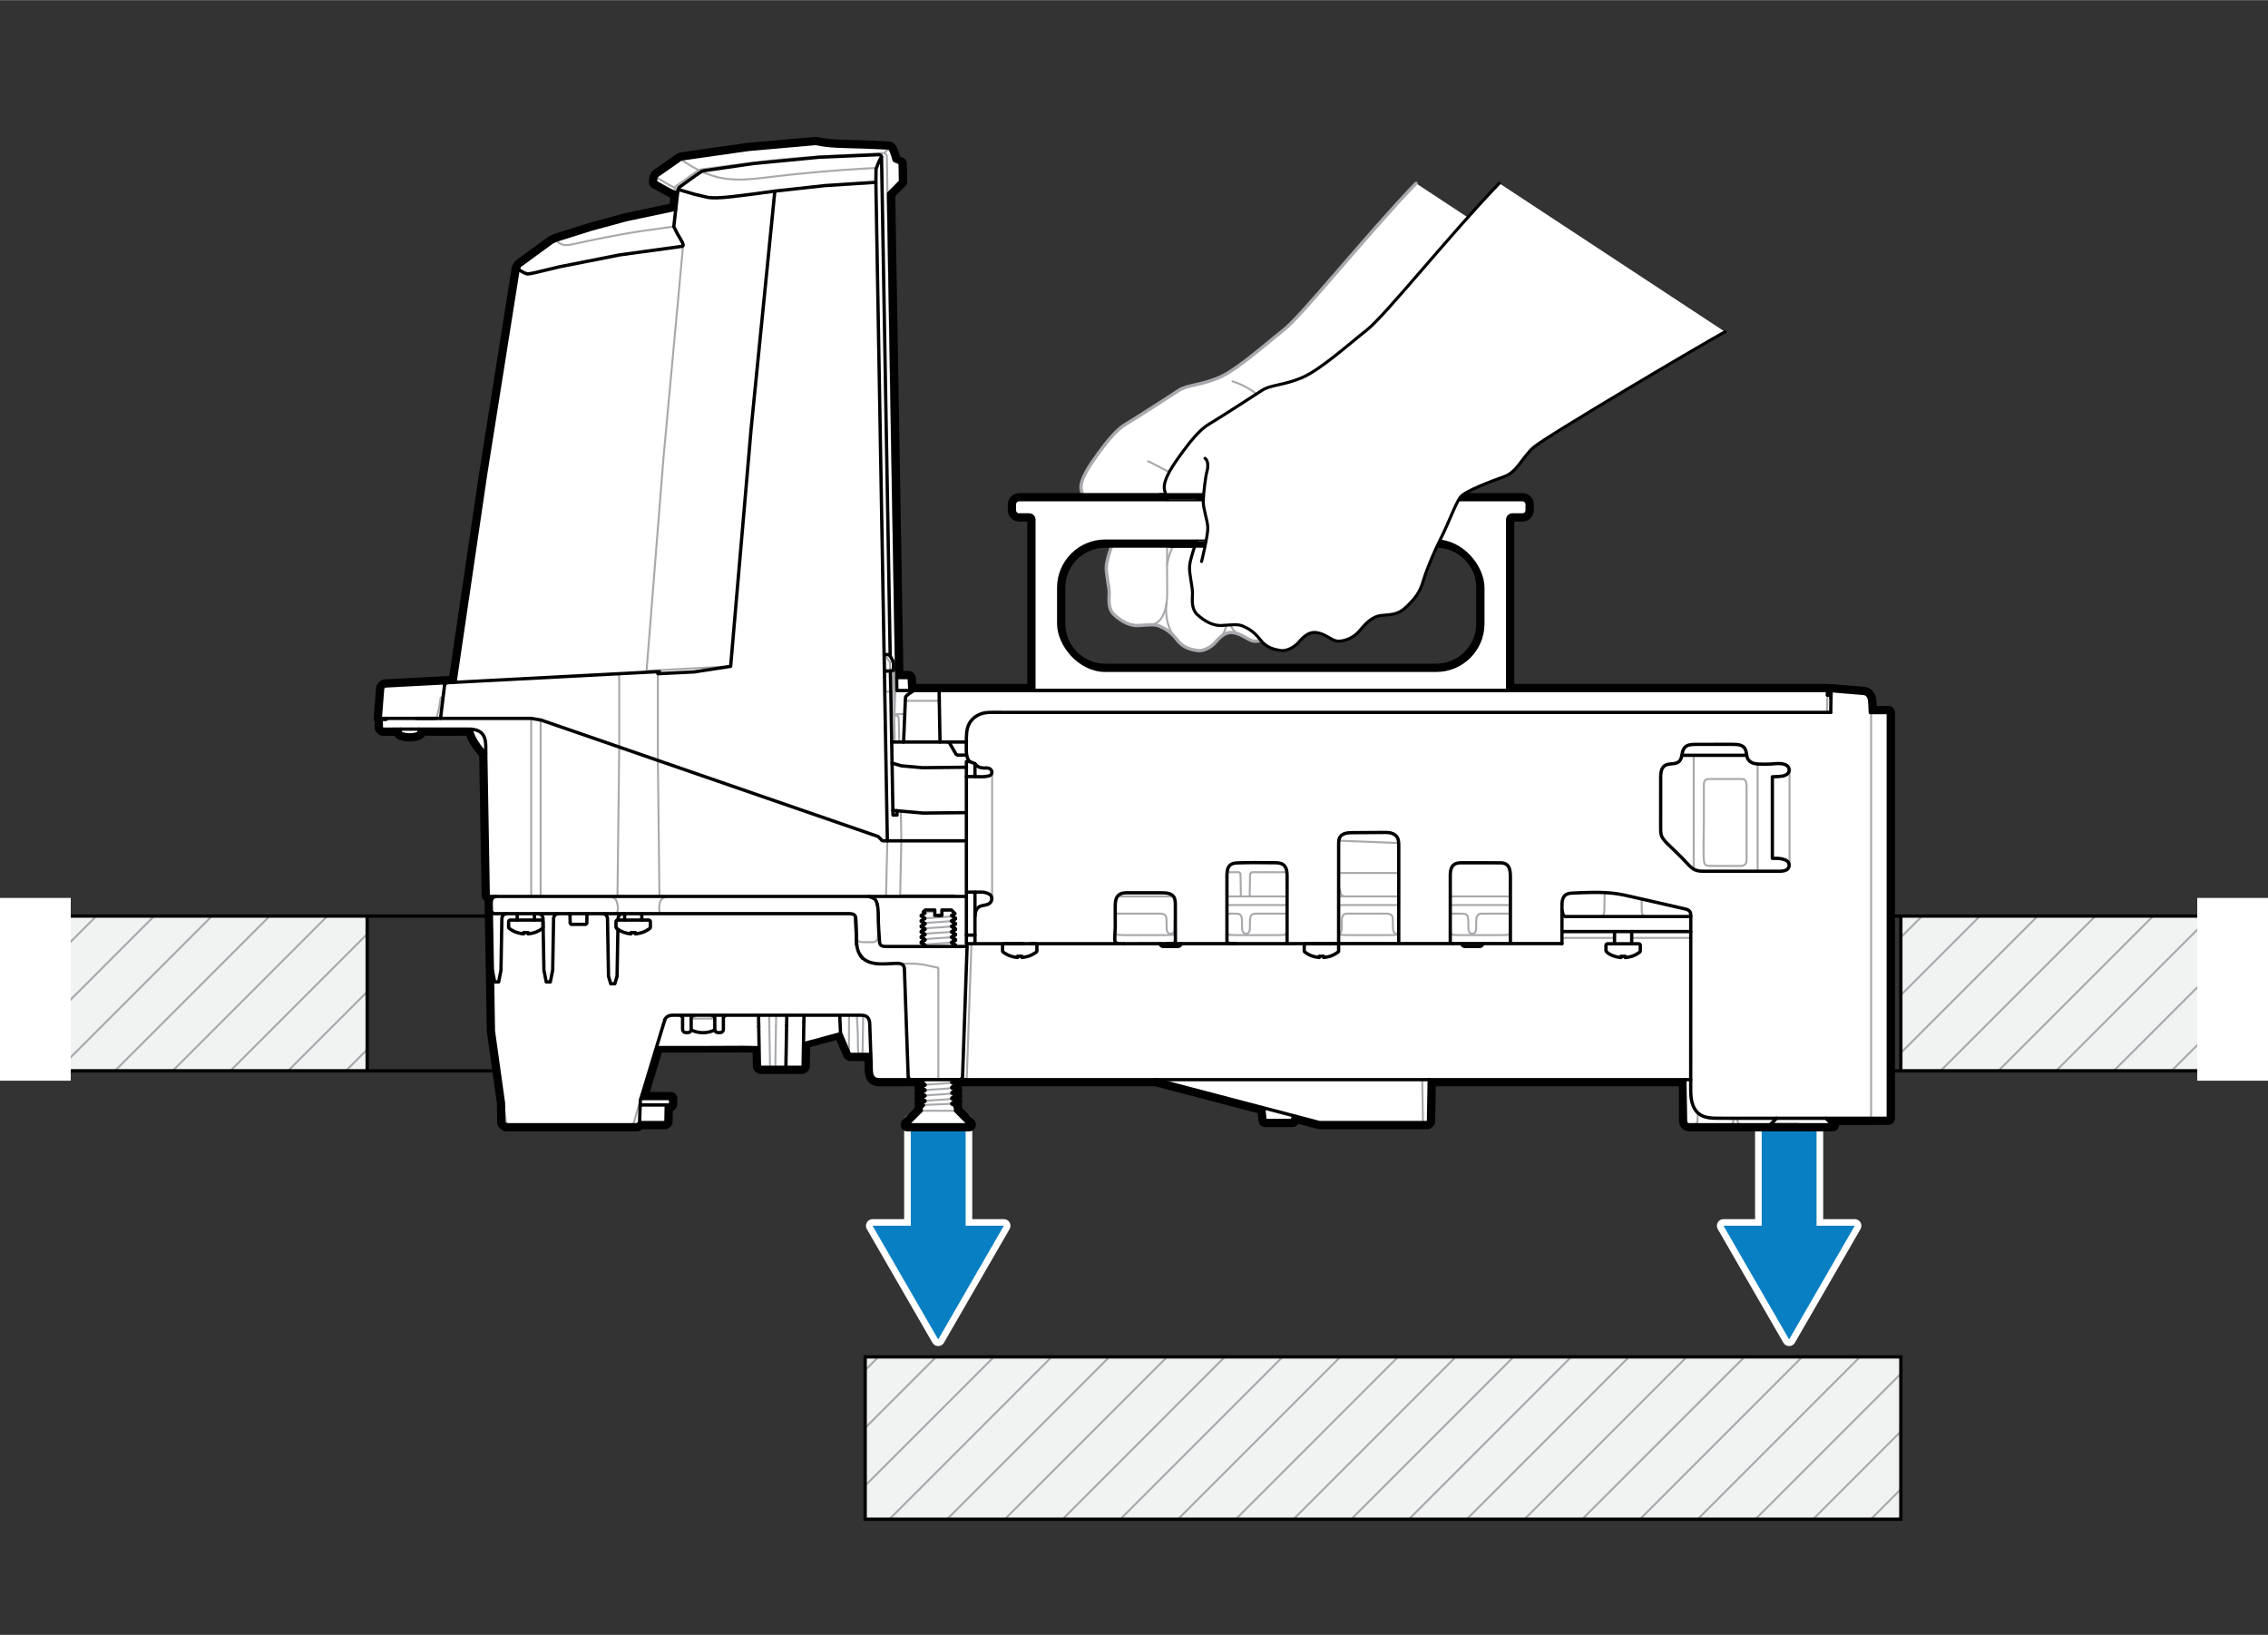 <?xml version="1.0" encoding="UTF-8"?><svg id="Layer_1" xmlns="http://www.w3.org/2000/svg" width="4.753in" height="3.426in" viewBox="0 0 342.235 246.638"><rect x="0" y="0" width="342.235" height="246.638" fill="#333333" stroke="none"/><defs><style>.cls-1{stroke-width:.455px;}.cls-1,.cls-2,.cls-3,.cls-4,.cls-5{fill:none;}.cls-1,.cls-2,.cls-4{stroke:#000;}.cls-1,.cls-3,.cls-4,.cls-5{stroke-linecap:round;stroke-linejoin:round;}.cls-6{fill:#000;}.cls-6,.cls-7,.cls-8,.cls-9{stroke-width:0px;}.cls-7{fill:#f1f2f2;}.cls-2{stroke-miterlimit:10;}.cls-2,.cls-4,.cls-5{stroke-width:.5px;}.cls-3{stroke-width:.3px;}.cls-3,.cls-5{stroke:#a7a9ac;}.cls-8{fill:#fff;}.cls-9{fill:#097fc3;}</style></defs><path class="cls-8" d="M247.736,50.043l-34.063-22.408c-7.461,7.744-17.215,19.973-19.971,22.129-2.756,2.156-7.039,6.04-9.838,7.215-2.801,1.177-4.683,1.043-5.985,1.898-1.303.857-6.776,4.377-8.094,5.154-1.318.778-2.781,2.613-3.962,4.227-1.181,1.614-3.028,4.154-2.661,5.682.369,1.53.695,2.284,2.401,3.322,1.707,1.037,3.608,1.249,3.608,1.249l-.001.047c-.335.818-.676,1.898-.956,2.561-.351.826-1.167,3.084-1.271,4.238-.103,1.157.46,3.119.436,4.154-.027,1.036-.214,2.376.802,3.273,1.017.895,2.244,1.621,3.532,1.572,1.289-.046,2.433-.292,3.3.099.866.393,1.664.841,2.605,2.062.941,1.222,2.059,1.435,3.003,1.604.944.17,2.097-.51,2.636-1.079.538-.567,1.431-1.79,2.785-1.626,1.355.164,2.294,1.179,3.142,1.287.846.106,2.36-.34,3.317-1.452.959-1.111,1.892-2.239,3.361-2.408,1.468-.172,2.507-.042,3.801-1.309,1.297-1.267,2.006-2.099,2.542-3.925.538-1.825,1.819-4.801,2.752-6.608.934-1.808,2.132-5.075,2.838-6.009.707-.936,4.683-2.403,6.633-3.109,1.953-.707,2.653-2.835,4.419-4.407,1.765-1.574,25.966-15.862,28.887-17.435"/><path class="cls-3" d="M169.172,78.511c2.681.497,9.618.596,10.671.808"/><path class="cls-3" d="M169.66,78.59c-.466.528-.88,1.286-1.36,2.32"/><path class="cls-3" d="M176.489,79.012c.175-.407.253-1.075.214-1.734s.165-1.215,1.885-.681c2.265.703,4.317,1.378,4.12,2.526"/><path class="cls-3" d="M173.539,94.242c2.123-.093,2.61-2.955,2.586-4.755s-.027-7.05,0-7.465c.047-.717.19-1.986-.407-2.97"/><path class="cls-3" d="M184.238,96.042c.969-.943.988-2.969.933-4.299-.074-1.799-.225-7.05-.209-7.465.044-1.167-.193-3.934-3.224-4.42s-5.048,1.802-5.631,5.355"/><path class="cls-3" d="M193.794,93.865c.926-.831.782-2.629.666-3.802-.157-1.586-1.337-6.208-1.34-6.573-.009-1.029-.83-3.796-3.366-3.956-3.078-.195-4.373,1.613-4.792,4.745"/><path class="cls-3" d="M185.183,92.154c-.002.783.467,2.886,1.613,3.447"/><path class="cls-3" d="M176.042,90.889c-.308,2.262.339,4.169,1.254,5.232"/><path class="cls-3" d="M185.99,57.511c8.556,2.745,10.704,13.787,2.981,18.873"/><path class="cls-3" d="M201.287,89.685c1.493-2.494-1.273-8.19-2.295-9.893s-2.043-2.499-3.404-2.04-3.45,1.985-2.64,4.711"/><path class="cls-3" d="M194.493,90.415c.254.926,1.072,2.297,1.892,2.377"/><path class="cls-3" d="M207.8,72.702c-.638-3.957-1.532-7.277-3.766-10.277"/><path class="cls-3" d="M211.503,72.255c-1.085-3.191-4.532-9.383-6.574-11.043"/><g id="Artwork_51"><path class="cls-5" d="M213.673,27.635c-7.46,7.742-17.216,19.972-19.971,22.128-2.755,2.156-7.038,6.04-9.838,7.216-2.8,1.176-4.684,1.043-5.985,1.898-1.302.855-6.775,4.376-8.093,5.153-1.318.777-2.781,2.615-3.962,4.228-1.181,1.613-3.029,4.153-2.661,5.682.368,1.529.695,2.284,2.401,3.321,1.706,1.037,3.607,1.249,3.607,1.249"/><path class="cls-5" d="M247.737,50.043c-2.921,1.573-27.122,15.86-28.888,17.434-1.766,1.574-2.466,3.702-4.418,4.408-1.952.706-5.926,2.174-6.634,3.109-.707.935-1.906,4.201-2.838,6.009-.933,1.808-2.214,4.782-2.752,6.608-.537,1.826-1.246,2.658-2.542,3.925-1.296,1.267-2.334,1.138-3.802,1.308-1.469.17-2.403,1.297-3.361,2.409-.958,1.112-2.47,1.559-3.318,1.452-.848-.108-1.786-1.123-3.141-1.287-1.355-.164-2.248,1.058-2.786,1.627s-1.692,1.248-2.635,1.079c-.944-.169-2.061-.384-3.003-1.605-.942-1.221-1.738-1.67-2.605-2.061-.867-.392-2.011-.147-3.299-.099-1.288.049-2.516-.678-3.532-1.574-1.016-.896-.828-2.235-.803-3.272.026-1.036-.538-2.998-.435-4.154.103-1.156.92-3.413,1.27-4.239.28-.661.621-1.741.957-2.56"/></g><path class="cls-3" d="M179.843,79.319c1.053.212,2.702,1.119,3.404-1s-2.16-5.015-4.426-5.968-5.011-2.602-5.585-2.767"/><path class="cls-9" d="M269.973,202.568c-.179,0-.344-.096-.433-.25l-9.904-17.154c-.09-.154-.09-.346,0-.5.089-.154.254-.25.433-.25h5.267v-25.583c0-.276.224-.5.5-.5h8.277c.276,0,.5.224.5.5v25.583h5.268c.179,0,.344.096.433.25.09.154.09.346,0,.5l-9.907,17.154c-.089.154-.254.25-.433.25h0Z"/><path class="cls-8" d="M274.113,158.83v26.083h5.767l-9.907,17.155-9.905-17.155h5.767v-26.083h8.277M274.113,157.83h-8.277c-.552,0-1,.448-1,1v25.083h-4.767c-.357,0-.688.191-.866.5-.179.309-.179.691,0,1l9.905,17.155c.178.309.509.5.866.5s.687-.191.866-.5l9.907-17.155c.179-.309.179-.691,0-1-.178-.309-.509-.5-.866-.5h-4.767v-25.083c0-.552-.448-1-1-1h0Z"/><path class="cls-9" d="M141.572,202.568c-.179,0-.344-.096-.433-.25l-9.905-17.155c-.09-.154-.09-.346,0-.5.089-.154.254-.25.433-.25h5.268v-15.328c0-.276.224-.5.5-.5h8.277c.276,0,.5.224.5.5v15.328h5.267c.179,0,.344.096.433.25.09.154.09.346,0,.5l-9.906,17.155c-.089.154-.254.25-.433.25Z"/><path class="cls-8" d="M145.711,169.085v15.828h5.768l-9.907,17.155-9.905-17.155h5.767v-15.828h8.277M145.711,168.085h-8.277c-.552,0-1,.448-1,1v14.828h-4.767c-.357,0-.688.191-.866.5-.179.309-.179.691,0,1l9.905,17.155c.178.309.509.5.866.5s.687-.191.866-.5l9.907-17.155c.179-.309.179-.691,0-1-.178-.309-.509-.5-.866-.5h-4.768v-14.828c0-.552-.448-1-1-1h0Z"/><rect class="cls-7" x="130.553" y="204.697" width="156.276" height="24.492"/><line class="cls-3" x1="141.264" y1="204.697" x2="130.554" y2="215.407"/><line class="cls-3" x1="132.558" y1="204.697" x2="130.554" y2="206.702"/><line class="cls-3" x1="158.691" y1="204.697" x2="134.207" y2="229.19"/><line class="cls-3" x1="149.986" y1="204.697" x2="130.554" y2="224.121"/><line class="cls-3" x1="176.119" y1="204.697" x2="151.626" y2="229.19"/><line class="cls-3" x1="184.824" y1="204.697" x2="160.34" y2="229.19"/><line class="cls-3" x1="219.679" y1="204.697" x2="195.187" y2="229.19"/><line class="cls-3" x1="210.965" y1="204.697" x2="186.473" y2="229.19"/><line class="cls-3" x1="245.82" y1="204.697" x2="221.328" y2="229.19"/><line class="cls-3" x1="167.405" y1="204.697" x2="142.913" y2="229.19"/><line class="cls-3" x1="177.759" y1="229.19" x2="202.251" y2="204.697"/><line class="cls-3" x1="193.546" y1="204.697" x2="169.054" y2="229.19"/><line class="cls-3" x1="228.393" y1="204.697" x2="203.9" y2="229.19"/><line class="cls-3" x1="237.098" y1="204.697" x2="212.606" y2="229.19"/><line class="cls-3" x1="263.239" y1="204.697" x2="238.747" y2="229.19"/><line class="cls-3" x1="254.525" y1="204.697" x2="230.033" y2="229.19"/><line class="cls-3" x1="280.667" y1="204.697" x2="256.174" y2="229.19"/><line class="cls-3" x1="271.953" y1="204.697" x2="247.461" y2="229.19"/><line class="cls-3" x1="286.829" y1="215.954" x2="273.593" y2="229.19"/><line class="cls-3" x1="286.829" y1="207.249" x2="264.888" y2="229.19"/><line class="cls-3" x1="286.829" y1="224.668" x2="282.307" y2="229.19"/><rect class="cls-2" x="130.553" y="204.7" width="156.277" height="24.486"/><line class="cls-4" x1="286.83" y1="161.538" x2="285.231" y2="161.538"/><line class="cls-4" x1="286.83" y1="138.192" x2="285.55" y2="138.192"/><rect class="cls-7" x="286.83" y="138.192" width="70.318" height="23.347"/><line class="cls-3" x1="336.396" y1="161.538" x2="357.148" y2="140.787"/><line class="cls-3" x1="327.691" y1="161.538" x2="351.029" y2="138.192"/><line class="cls-3" x1="292.836" y1="161.538" x2="316.182" y2="138.192"/><line class="cls-3" x1="301.549" y1="161.538" x2="324.896" y2="138.192"/><line class="cls-3" x1="286.83" y1="141.403" x2="290.041" y2="138.192"/><line class="cls-3" x1="310.263" y1="161.538" x2="333.61" y2="138.192"/><line class="cls-3" x1="318.968" y1="161.538" x2="342.315" y2="138.192"/><line class="cls-3" x1="286.83" y1="158.83" x2="307.469" y2="138.192"/><line class="cls-3" x1="286.83" y1="150.125" x2="298.763" y2="138.192"/><polyline class="cls-4" points="357.148 138.193 286.829 138.193 286.829 161.537 357.148 161.537"/><line class="cls-4" x1="55.405" y1="138.192" x2="73.316" y2="138.192"/><line class="cls-4" x1="55.405" y1="161.538" x2="74.122" y2="161.538"/><rect class="cls-7" x="-14.913" y="138.192" width="70.318" height="23.347"/><line class="cls-3" x1="5.839" y1="138.192" x2="-14.913" y2="158.943"/><line class="cls-3" x1="14.544" y1="138.192" x2="-8.794" y2="161.538"/><line class="cls-3" x1="49.399" y1="138.192" x2="26.052" y2="161.538"/><line class="cls-3" x1="40.685" y1="138.192" x2="17.339" y2="161.538"/><line class="cls-3" x1="55.405" y1="158.327" x2="52.194" y2="161.538"/><line class="cls-3" x1="31.972" y1="138.192" x2="8.625" y2="161.538"/><line class="cls-3" x1="23.266" y1="138.192" x2="-.08" y2="161.538"/><line class="cls-3" x1="55.405" y1="140.899" x2="34.766" y2="161.538"/><line class="cls-3" x1="55.405" y1="149.605" x2="43.471" y2="161.538"/><polyline class="cls-4" points="-14.913 161.537 55.406 161.537 55.406 138.193 -14.913 138.193"/><rect class="cls-8" x="-18.089" y="135.452" width="28.766" height="27.574"/><rect class="cls-8" x="331.558" y="135.452" width="28.766" height="27.574"/><path class="cls-8" d="M255.02,170.189c-.171,0-.321-.023-.461-.069-.269-.104-.684-.364-.707-1.04-.004-.289-.023-4.733-.03-5.713h-37.661l-.104,5.836c-.003.135-.059.262-.156.354l-.165.156c-.093.088-.216.137-.344.137h-16.265c-.043,0-.086-.006-.127-.017l-3.378-.888-.106.074-.005.055c-.023.257-.239.454-.498.454h-4.122c-.257,0-.472-.194-.497-.449l-.149-1.465-.09-.104-15.793-4.145h-29.729c.036.069.056.147.056.229v.104c0,.136-.055.264-.148.356.094.092.148.22.148.355v.104c0,.134-.054.26-.145.352.092.093.145.218.145.352v.104c0,.134-.054.26-.145.352.091.092.145.218.145.352v.104c0,.136-.055.263-.148.355.121.12.176.297.136.469l-.002.009c.01.039.015.08.015.121v.272l1.931,1.964c.142.144.183.358.104.544s-.26.307-.461.307h-9.364c-.202,0-.384-.121-.462-.309-.077-.187-.035-.401.107-.544l1.954-1.963v-.271c0-.098.028-.192.081-.273-.052-.08-.081-.175-.081-.273v-.104c0-.136.055-.264.148-.355-.094-.093-.148-.221-.148-.356,0-.139.058-.326.155-.445-.098-.093-.155-.224-.155-.362v-.104c0-.136.055-.264.148-.355-.094-.093-.148-.221-.148-.356,0-.139.058-.326.155-.445-.08-.076-.133-.177-.149-.287l-4.864.012-.937-.003c-.438,0-.787-.097-1.062-.295-.339-.255-.55-.651-.62-1.151l-.026-.181c-.028-.275-.031-.535-.034-.792l-.031-1.183c-.005-.07-.01-.144-.013-.218h-2.62c-.102,0-.2-.031-.284-.088l-.113-.078c-.077-.054-.138-.128-.175-.215l-1.24-2.886c-1.209.322-2.411.646-3.606.983-.379.1-.759.198-1.134.292l-.056,3.324c-.003.136-.061.264-.159.355l-.13.121c-.093.087-.214.135-.341.135h-6.336c-.133,0-.26-.053-.354-.146l-.121-.121c-.092-.092-.144-.215-.146-.344l-.051-2.602c-.668-.014-1.329-.026-1.989-.033-1.031,0-2.069.007-3.107.013-1.04.007-2.08.014-3.118.014h-6.338l-2.11,6.941h3.813c.135,0,.263.054.357.15.094.096.146.226.143.359l-.018.876c-.003.137-.062.267-.162.359l-.104.096c-.093.084-.213.131-.338.131h-.054l-.036,2.034c-.002.129-.055.252-.146.344l-.13.131c-.094.095-.222.147-.354.147h-3.644l-.214.192c-.092.083-.211.129-.335.129h-19.832c-.133,0-.26-.053-.354-.146l-.312-.312c-.092-.092-.145-.216-.146-.347l-.043-2.96-1.522-10.812-.118-7.17-.017-.432-.2-11.596c-.001-.238-.001-.477.059-.709-.054-.022-.104-.054-.148-.095l-.199-.183c-.102-.093-.16-.224-.162-.361-.023-1.697-.054-3.389-.084-5.085l-.286-16.095c-.847-.95-1.664-2.019-2.098-3.382-.105-.002-3.672.002-3.672.002l-1.661-.004c-.552-.007-1.104-.009-1.657-.009v.047c0,.077-.018.154-.053.224-.025.05-.076.131-.116.17-.035.034-.111.098-.155.12l-.266.114c-.432.135-.865.198-1.296.198-.531,0-1.053-.095-1.506-.274-.063-.025-.156-.08-.205-.129-.038-.038-.104-.116-.128-.164-.035-.069-.07-.182-.07-.259v-.041c-.357.003-2.174.003-2.174.003-.133,0-.26-.053-.354-.146l-.19-.19c-.091-.091-.144-.214-.146-.343l-.022-1.094-.01-.01c-.095-.103-.143-.24-.131-.379l.354-4.587c.011-.144.082-.275.194-.361.108-.137.268-.298.51-.37.143-.026.232-.037.308-.037l7.168-.381,1.93-.096.869-.049,4.553-30.918,4.939-31.128c.01-.061.03-.119.062-.172l.226-.391c.034-.06.08-.111.136-.152l2.439-1.797,2.468-1.79.603-.304,5.382-1.695,5.321-1.454,7.156-1.512.182-1.635c-.052-.008-.104-.024-.151-.048-.569-.29-1.131-.58-1.692-.895l-.276-.163c-.232-.139-.468-.28-.71-.395l-.165-.083c-.183-.092-.292-.285-.274-.489l.009-.143c.01-.213.023-.478.118-.725.028-.083.074-.17.107-.225.124-.194.285-.311.413-.392l.088-.062c.117-.084.233-.167.361-.245l2.598-1.815c.146-.115.247-.194.366-.254l.163-.067c.038-.016.077-.026.118-.032l10.111-1.44s10.147-.889,10.153-.889c.045,0,.144.008.17.01,1.48.318,2.948.385,4.213.423,2.682.062,4.739.138,6.669.244.022.001.05.005.078.011.114.009.221.043.31.1.104.063.195.159.268.282.226.367.369.776.479,1.128.004.009.027.089.055.19.032.12.072.285.111.385l.157.188.409.097c.227.05.39.248.394.48l.044,2.682c.002.135-.051.266-.146.361l-1.655,1.655,1.233,72.34h1.283c.133,0,.26.053.354.146l.096.096c.086.086.138.201.146.322l.086,1.38h17.728v-25.275c0-.114-.097-.21-.211-.21h-1.51c-.673,0-1.22-.547-1.22-1.22v-.87c0-.667.547-1.21,1.22-1.21h75.94c.667,0,1.21.543,1.21,1.21v.87c0,.673-.543,1.22-1.21,1.22h-1.511c-.12,0-.219.094-.219.21v25.275h47.753c.115,0,.222.039.308.105.077-.047.166-.071.257-.071.014,0,4.779.393,4.779.393.18.01.405.033.619.127.16.073.287.16.396.27.262.24.437.608.506,1.08.056.432.07.867.084,1.301.002.043.003.086.005.129h2.237c.276,0,.5.224.5.5v61.213c0,.276-.224.5-.5.5l-8.181.008.111.111c.144.144.186.358.108.545s-.26.309-.462.309h-20.838l-.159-.01c-.07,0-.141.006-.211.012-.097.008-.193.016-.29.016ZM166.776,82.117c-3.595,0-6.52,2.925-6.52,6.52v5.45c0,3.595,2.925,6.52,6.52,6.52h49.96c3.596,0,6.521-2.925,6.521-6.52v-5.45c0-3.595-2.925-6.52-6.521-6.52h-49.96Z"/><path class="cls-6" d="M123.055,21.631l.095.009c1.397.304,2.821.382,4.244.425,2.222.052,4.435.122,6.657.243.017,0,.026,0,.043.009h.009c.035,0,.07.009.096.026.043.026.078.069.104.113.191.312.321.668.434,1.024.035.095.174.712.251.738l.269.321.426.104.156.035.043,2.682-1.805,1.805,1.241,72.774-.009.234v.035h1.788l.095.095.104,1.666.147.182h18.561v-25.775c0-.39-.32-.71-.71-.71h-1.51c-.4,0-.72-.32-.72-.72v-.87c0-.39.32-.71.72-.71h75.94c.39,0,.71.32.71.71v.87c0,.4-.32.72-.71.72h-1.51c-.4,0-.72.32-.72.71v25.775h48.253l.104.712h.321l.122-.078.017-.599,4.739.391c.156.009.321.026.46.087.095.043.174.095.243.165.217.2.321.503.365.798.078.608.069,1.241.104,1.857h2.717v61.214l-9.385.009.963.963h-20.838c-.052-.007-.105-.01-.158-.01-.168,0-.336.027-.503.027-.102,0-.203-.01-.303-.043-.269-.104-.356-.321-.365-.582-.009-.607-.017-4.313-.035-6.18v-.017h-38.648l-.113,6.327-.165.156h-16.264l-3.602-.946-.486.338-.026.286h-4.123l-.165-1.623-.295-.338-16.004-4.201h-30.203l-.59.33v.095l.269.148.286.156v.104l-.555.304v.095l.269.148.286.165v.104l-.555.295v.095l.555.312v.104l-.555.295v.104l.555.304v.104l-.555.312v.087l.555.312-.026.113-.078.043.104.087v.477l2.074,2.109h-9.365l2.1-2.109v-.477l.356-.356-.356-.191v-.104l.556-.312v-.095l-.269-.148-.287-.156v-.095l.556-.312v-.095l-.556-.304v-.104l.556-.304v-.095l-.269-.156-.287-.156v-.095l.556-.312v-.095l-.269-.148-.287-.156v-.095l.556-.304.026-.026h-2.205c-1.25,0-2.494.011-3.737.011-.311,0-.622-.001-.932-.002-.278,0-.555-.043-.772-.2-.252-.191-.373-.503-.417-.816l-.026-.182c-.035-.339-.026-.686-.035-1.024l-.026-.894c-.017-.243-.026-.486-.026-.738l-.052.035h-3.055l-.113-.078-1.354-3.151v-.148c-1.371.365-2.734.729-4.088,1.111-.495.13-.998.26-1.493.382l-.052,3.272-.009.434-.13.122h-6.336l-.121-.122-.061-3.081c-.824-.017-1.649-.035-2.474-.043-2.074,0-4.157.026-6.231.026h-6.709c-.156.512-.312,1.033-.469,1.554-.199.651-.399,1.302-.599,1.953-.451,1.484-.894,2.96-1.345,4.435h4.487l-.017.877-.104.095h-.417l-.13.122-.043,2.404-.13.13h-3.845v.009l-.347.312h-19.832l-.312-.312-.043-2.96-1.528-10.875-.113-7.108-.017-.443-.026-1.614v-.026c-.061-3.315-.113-6.631-.174-9.946,0-.234-.009-.486.087-.703.104-.234.321-.408.573-.46h-.911l-.199-.182c-.026-1.909-.061-3.81-.096-5.719-.095-5.216-.182-10.424-.278-15.64v-.009c-.981-1.085-1.84-2.222-2.213-3.671-.243-.017-.486-.017-.738-.017-1.105,0-2.21.004-3.315.004-.552,0-1.105-.001-1.658-.004-.72-.009-1.441-.009-2.17-.009l.009.052v.495l-.017.035-.035.035-.035.017-.191.078c-.347.107-.727.161-1.108.161-.457,0-.915-.078-1.322-.239l-.035-.017-.035-.035-.017-.035v-.495l.017-.052c-.529.009-1.059.009-1.588.009h-1.102l-.191-.191-.026-1.267h.729l.13-.113.009-.052h-1.007c.113-1.449.226-2.907.339-4.357l.017-.234.017.009c.087-.122.182-.252.33-.295.052-.009.113-.017.165-.017,1.632-.087,3.272-.174,4.912-.26l2.283-.121,1.927-.096,1.076-.061.234-.217,4.583-31.115,4.938-31.123.226-.391,2.439-1.797,2.465-1.788.529-.26,5.312-1.666,5.303-1.449,7.481-1.58c.095-.859.191-1.71.286-2.569l-.191.017-.295.009c-.564-.286-1.12-.573-1.675-.885-.33-.191-.668-.408-1.015-.573l-.156-.078c.017-.208.009-.503.095-.729.017-.052.043-.104.069-.148.061-.095.156-.165.252-.226.148-.104.286-.208.443-.304.616-.434,1.241-.868,1.857-1.302.252-.174.512-.356.764-.529.095-.069.2-.165.304-.217l.13-.052,10.111-1.441,10.111-.885M166.776,101.107h49.96c3.87,0,7.02-3.14,7.02-7.02v-5.45c0-3.88-3.15-7.02-7.02-7.02h-49.96c-3.88,0-7.02,3.14-7.02,7.02v5.45c0,3.88,3.14,7.02,7.02,7.02M123.055,20.631c-.029,0-.058.001-.087.004l-10.111.885c-.018.002-.036.004-.054.006l-10.111,1.441c-.079.011-.156.032-.23.061l-.13.052c-.026.01-.051.022-.076.034-.163.082-.292.183-.385.257l-.059.046-.361.25-.383.265-.934.655-.906.635c-.13.081-.251.167-.373.254l-.096.068c-.132.083-.351.242-.519.506-.083.138-.136.253-.175.369-.109.279-.125.602-.136.837l-.007.125c-.034.408.184.795.55.978l.156.078c.23.109.451.241.685.38l.277.163c.509.286.999.542,1.563.83l-.035.317-.065.587-6.774,1.43c-.019.004-.038.009-.057.014l-5.303,1.449-5.347,1.677c-.049.015-.096.034-.142.057l-.529.26c-.051.025-.1.055-.146.088l-2.465,1.788-2.445,1.801c-.111.082-.204.186-.273.305l-.226.391c-.061.106-.103.222-.122.343l-4.938,31.123-4.496,30.524-.466.026-1.92.095-2.286.122-.639.034-4.256.226c-.096.003-.202.015-.294.031-.04.007-.079.016-.117.027-.377.111-.615.355-.76.538-.172.167-.283.39-.301.633l-.017.234-.146,1.881-.192,2.472c-.016.211.035.42.143.598l.019.932c.005.258.11.504.293.686l.191.191c.188.188.442.293.707.293h1.102c.228,0,.456,0,.684-.001.049.094.125.208.198.281.076.076.199.174.295.222.026.013.087.042.114.052.512.202,1.096.309,1.69.309.479,0,.964-.071,1.401-.205.029-.009.057-.019.085-.031l.191-.078c.024-.01.047-.02.07-.032.095-.048.217-.128.293-.204.076-.076.175-.199.223-.296.004-.009.009-.018.013-.027.421.001.84.003,1.259.008.561.003,1.115.004,1.67.004l1.659-.002,1.656-.002h.001c.462,1.227,1.216,2.23,1.957,3.077.045,2.503.089,4.98.132,7.458.046,2.606.091,5.212.139,7.821l.004.249c.033,1.824.066,3.641.091,5.466.004.276.122.538.325.725l.14.128c-.015.158-.015.303-.014.427v.052c.031,1.675.059,3.333.087,4.99.028,1.658.056,3.316.087,4.975l.026,1.638.018.466.112,7.085c.001.041.004.082.01.123l1.519,10.813.042,2.897c.004.26.109.509.293.693l.312.312c.188.187.442.293.707.293h19.832c.247,0,.485-.091.669-.257l.072-.064h3.451c.265,0,.52-.105.708-.293l.13-.13c.183-.183.288-.43.292-.689l.03-1.645c.086-.042.166-.096.237-.161l.104-.095c.201-.185.318-.444.324-.717l.017-.877c.005-.269-.098-.528-.286-.72-.188-.192-.446-.3-.714-.3h-3.137c.133-.438.265-.875.398-1.314l.555-1.83.312-1.019.286-.932c.085-.284.17-.566.254-.847h5.967c1.039,0,2.081-.007,3.122-.013,1.037-.006,2.074-.013,3.109-.013.495.005.993.014,1.493.023l.042,2.121c.005.258.11.504.292.687l.121.122c.188.188.442.294.708.294h6.336c.253,0,.497-.096.683-.269l.13-.122c.198-.184.312-.441.317-.711l.009-.434.04-2.509c.254-.065.508-.131.76-.198,1.069-.301,2.132-.589,3.199-.874l1.07,2.489c.074.172.195.32.349.427l.113.078c.167.116.366.178.569.178h2.142l.018.626.004.276c.003.263.006.534.035.821l.031.222c.087.629.365,1.139.802,1.471.383.276.826.403,1.377.403.307.002.62.002.932.002.622,0,1.245-.003,1.868-.006.622-.003,1.245-.006,1.869-.006h.633c-.006.045-.01.091-.01.137v.095c0,.124.023.244.065.356-.042.112-.065.232-.065.356v.104c0,.124.023.244.065.356-.043.112-.065.232-.065.356v.095c0,.124.023.244.065.356-.043.112-.065.232-.065.356v.104c0,.094.013.186.038.273-.025.088-.038.18-.038.273v.064l-1.809,1.816c-.285.286-.37.716-.215,1.089.155.373.519.616.923.616h9.365c.403,0,.767-.242.922-.614s.073-.8-.209-1.088l-1.787-1.817v-.068c0-.041-.002-.081-.007-.121.02-.164-.001-.328-.058-.477.043-.112.065-.232.065-.356v-.104c0-.122-.022-.241-.064-.352.042-.111.064-.229.064-.352v-.104c0-.122-.022-.241-.064-.352.042-.111.064-.229.064-.352v-.104c0-.124-.023-.244-.065-.356.023-.061.041-.124.052-.189h29.123l15.477,4.062.122,1.201c.052.511.482.899.995.899h4.123c.367,0,.691-.199.865-.498l2.995.787c.083.022.168.033.254.033h16.264c.256,0,.502-.098.688-.274l.165-.156c.195-.185.307-.44.312-.708l.095-5.345h36.673c.006.926.01,2.009.015,2.955.005,1.08.009,1.982.012,2.256.024.722.389,1.262,1.003,1.5.236.08.439.111.664.111.11,0,.22-.008.331-.017.057-.005.115-.01.172-.01.044.006.113.01.158.01h20.838c.405,0,.769-.244.924-.617.047-.113.072-.23.076-.348l7.424-.007c.552-0.0.999-.448.999-1v-61.214c0-.552-.448-1-1-1h-1.754c-.013-.323-.032-.653-.074-.985-.088-.598-.322-1.078-.68-1.407-.123-.124-.299-.245-.506-.339-.302-.132-.595-.162-.818-.175l-4.712-.389c-.027-.002-.055-.003-.082-.003-.075,0-.15.009-.223.025-.107-.039-.222-.06-.341-.06h-47.253v-24.485h1.23c.943,0,1.71-.772,1.71-1.72v-.87c0-.943-.767-1.71-1.71-1.71h-75.94c-.948,0-1.72.767-1.72,1.71v.87c0,.948.771,1.72,1.72,1.72h1.22v24.485h-16.758l-.057-.911c-.015-.243-.119-.472-.291-.645l-.095-.096c-.188-.188-.442-.293-.707-.293h-.791l-1.222-71.636,1.505-1.505c.192-.192.297-.453.293-.723l-.044-2.682c-.007-.463-.331-.86-.783-.96l-.156-.035-.079-.019c-.026-.084-.05-.183-.071-.261-.031-.117-.059-.21-.073-.248-.107-.341-.265-.785-.521-1.204-.111-.186-.261-.339-.441-.448-.119-.08-.281-.138-.457-.16-.074-.014-.135-.017-.176-.018-1.927-.105-3.984-.18-6.665-.243-1.236-.038-2.677-.103-4.055-.403-.04-.009-.081-.015-.122-.019l-.095-.009c-.03-.003-.061-.004-.091-.004h0ZM166.776,100.107c-3.32,0-6.02-2.701-6.02-6.02v-5.45c0-3.319,2.7-6.02,6.02-6.02h49.96c3.319,0,6.02,2.701,6.02,6.02v5.45c0,3.319-2.701,6.02-6.02,6.02h-49.96Z"/><polyline class="cls-3" points="275.75 104.865 275.73 105.822 275.671 107.457"/><polyline class="cls-3" points="133.491 23.062 133.534 23.002 134.1 22.308"/><polyline class="cls-3" points="101.835 28.316 100.768 27.761 99.695 27.108 99.064 26.764 98.996 26.733"/><polyline class="cls-3" points="105.4 25.629 104.444 25.118 103.59 24.581 102.975 24.186 102.775 24.057 102.701 24.014"/><line class="cls-3" x1="135.013" y1="111.929" x2="134.824" y2="101.115"/><line class="cls-3" x1="133.874" y1="26.463" x2="133.87" y2="26.315"/><polyline class="cls-3" points="135.832 24.683 135.678 24.647 135.252 24.538 134.99 24.221"/><line class="cls-3" x1="137.495" y1="111.931" x2="137.038" y2="111.931"/><line class="cls-3" x1="136.524" y1="107.717" x2="134.966" y2="107.717"/><path class="cls-3" d="M135.697,111.931c-.027-1.161-.053-2.322-.077-3.483-.002-.106-.005-.215-.052-.31-.052-.105-.16-.178-.274-.197-.103-.017-.228.042-.316-.024l-.012-.201.127-3.254.006-.092.129-.111-.005-.261-.013-.759-.021-1.221-.029-1.648-.036-2.04c-.014-.799-.028-1.598-.042-2.397-.016-.906-.032-1.812-.047-2.718l-.052-3.003-.057-3.254-.06-3.469c-.021-1.216-.042-2.432-.064-3.649l-.066-3.793-.068-3.902c-.023-1.325-.046-2.65-.069-3.976l-.07-4.014c-.023-1.339-.047-2.678-.07-4.017l-.069-3.985-.068-3.917c-.022-1.271-.044-2.543-.066-3.814-.021-1.225-.043-2.45-.064-3.675-.02-1.167-.041-2.334-.061-3.502l-.057-3.292c-.018-1.016-.035-2.032-.053-3.048-.016-.923-.032-1.845-.048-2.768l-.043-2.453-.037-2.102c-.022-1.269-.043-2.537-.064-3.806-.003-.196-.014-.411-.146-.555-.137-.15-.364-.175-.567-.156-1.966.179-3.962.193-5.936.304-3.042.171-6.082.354-9.116.647-2.624.253-5.237.596-7.851.938-1.137.142-2.272.3-3.409.448l-.892.116c-.148.019-.297.039-.435.095-.13.052-.246.135-.36.217-.969.694-1.938,1.388-2.906,2.082-.114.081-.23.166-.305.283-.084.131-.107.288-.112.44-.005.125-.02.241-.033.366"/><line class="cls-3" x1="140.421" y1="111.931" x2="141.846" y2="111.931"/><line class="cls-3" x1="137.446" y1="104.154" x2="137.853" y2="104.187"/><polyline class="cls-3" points="136.606 105.731 136.928 105.714 141.736 105.714"/><polyline class="cls-3" points="143.634 138.176 143.595 138.207 143.485 138.231 143.302 138.258 143.067 138.28 142.78 138.301 142.432 138.323 142.08 138.354 141.701 138.379 141.322 138.401 140.949 138.426 140.591 138.45 140.276 138.475 140.012 138.495 139.794 138.52 139.645 138.544 139.561 138.569"/><polyline class="cls-3" points="143.634 163.292 143.597 163.319 143.48 163.345 143.29 163.37 143.036 163.394 142.731 163.419 142.375 163.446 141.986 163.47 141.195 163.519 140.81 163.548 140.452 163.575 140.147 163.599 139.895 163.624 139.702 163.648 139.586 163.675"/><polyline class="cls-3" points="143.634 164.101 143.597 164.127 143.48 164.154 143.29 164.179 143.036 164.203 142.731 164.228 142.375 164.256 141.986 164.283 141.195 164.332 140.81 164.357 140.452 164.381 140.147 164.406 139.895 164.431 139.702 164.457 139.586 164.484"/><polyline class="cls-3" points="143.634 164.91 143.597 164.94 143.48 164.965 143.29 164.992 143.036 165.016 142.731 165.039 142.375 165.065 141.986 165.09 141.195 165.139 140.81 165.166 140.452 165.194 140.147 165.219 139.895 165.243 139.702 165.27 139.586 165.295"/><polyline class="cls-3" points="143.634 165.723 143.597 165.747 143.48 165.774 143.29 165.803 143.036 165.827 142.731 165.852 142.375 165.876 141.986 165.903 141.195 165.952 140.81 165.979 140.452 166.003 140.147 166.028 139.895 166.052 139.702 166.077 139.586 166.104"/><line class="cls-3" x1="144.134" y1="138.508" x2="144.16" y2="138.467"/><polyline class="cls-3" points="143.632 166.439 143.601 166.456 143.511 166.491 143.4 166.508 143.243 166.515 143.052 166.532 142.743 166.55 142.389 166.564 141.998 166.585 141.169 166.613 140.755 166.634 140.366 166.648 140.03 166.665 139.749 166.683 139.536 166.697 139.403 166.714 139.348 166.732"/><polyline class="cls-3" points="139.549 137.678 139.573 137.654 139.653 137.633 139.805 137.611 139.969 137.59 140.19 137.568 140.446 137.549 140.738 137.529 141.056 137.504"/><polyline class="cls-3" points="143.632 137.359 143.564 137.33 143.425 137.33 143.204 137.346 142.907 137.363 142.541 137.381 142.127 137.402"/><polyline class="cls-3" points="139.549 142.538 139.586 142.511 139.702 142.486 139.895 142.458 140.147 142.433 140.452 142.409 140.81 142.382 141.195 142.355 141.986 142.306 142.375 142.282 142.731 142.257 143.036 142.233 143.29 142.208 143.48 142.181 143.597 142.153"/><polyline class="cls-3" points="139.549 141.729 139.586 141.7 139.702 141.673 139.895 141.649 140.147 141.624 140.452 141.6 140.81 141.573 141.195 141.549 141.986 141.499 142.375 141.473 142.731 141.444 143.036 141.42 143.29 141.395 143.48 141.37 143.597 141.344"/><polyline class="cls-3" points="139.549 140.918 139.586 140.891 139.702 140.865 139.895 140.84 140.147 140.815 140.452 140.791 140.81 140.762 141.195 140.736 141.986 140.686 142.375 140.662 142.731 140.637 143.036 140.613 143.29 140.588 143.48 140.561 143.597 140.535"/><polyline class="cls-3" points="139.549 140.109 139.586 140.078 139.702 140.054 139.895 140.027 140.147 140.002 140.452 139.978 140.81 139.953 141.195 139.929 141.986 139.88 142.375 139.853 142.731 139.824 143.036 139.8 143.29 139.775 143.48 139.749 143.597 139.724"/><polyline class="cls-3" points="139.549 139.296 139.586 139.271 139.702 139.245 139.895 139.218 140.147 139.194 140.452 139.169 140.81 139.142 141.195 139.116 141.986 139.067 142.375 139.04 142.731 139.015 143.036 138.991 143.29 138.966 143.48 138.942 143.597 138.915"/><line class="cls-3" x1="141.056" y1="137.607" x2="141.056" y2="137.662"/><line class="cls-3" x1="144.185" y1="167.566" x2="139" y2="167.566"/><line class="cls-3" x1="142.577" y1="169.673" x2="142.956" y2="169.673"/><line class="cls-3" x1="149.71" y1="116.5" x2="149.71" y2="135.553"/><polyline class="cls-3" points="211.064 142.136 210.697 142.339 209.769 142.355"/><line class="cls-3" x1="219.212" y1="142.339" x2="218.841" y2="142.136"/><polyline class="cls-3" points="194.216 142.136 193.846 142.339 192.92 142.355"/><line class="cls-3" x1="202.36" y1="142.339" x2="201.994" y2="142.136"/><polyline class="cls-3" points="227.915 142.136 227.544 142.339 226.621 142.355"/><line class="cls-3" x1="145.825" y1="134.752" x2="145.876" y2="134.578"/><line class="cls-3" x1="147.119" y1="117.147" x2="147.666" y2="117.147"/><line class="cls-3" x1="227.915" y1="136.525" x2="218.841" y2="136.525"/><line class="cls-3" x1="211.064" y1="136.525" x2="201.994" y2="136.525"/><line class="cls-3" x1="194.216" y1="136.525" x2="185.143" y2="136.525"/><polyline class="cls-3" points="145.534 162.87 145.887 162.87 145.887 162.551 146.593 142.355"/><line class="cls-3" x1="131.224" y1="154.085" x2="131.499" y2="161.932"/><line class="cls-3" x1="98.058" y1="161.289" x2="99.121" y2="157.779"/><polyline class="cls-3" points="177.365 138.444 177.263 138.444 177.365 138.215"/><path class="cls-3" d="M202.125,140.821c.303-.131.349-.535.349-.866 0-.339 0-.677 0-1.016 0-.377.037-.824.361-1.017.169-.101.376-.103.572-.103,1.89 0,3.78.001,5.67.001.365 0.0.797.036.985.348.095.158.102.352.106.537.009.415.018.83.027,1.245.005.227.013.466.132.659s.39.312.58.188"/><polyline class="cls-3" points="146.491 142.355 146.175 142.558 145.93 142.779"/><polyline class="cls-3" points="95.362 169.673 95.638 169.411 95.998 168.084 96.631 165.999"/><path class="cls-3" d="M100.557,135.227c-.28.143-.618.246-.789.507-.276.423-.33,1.084-.284,1.571.006.06.013.12.033.177.049.139.168.24.281.334"/><path class="cls-3" d="M92.154,135.228l.583.293c.045.023.091.046.127.081.037.036.06.083.082.13.226.48.326,1.018.288,1.547-.019.266-.151.357-.314.542"/><polyline class="cls-3" points="141.59 162.87 141.59 162.555 141.59 145.996 139.268 145.499 138.001 145.37 135.82 145.37"/><polyline class="cls-3" points="211.012 140.76 211.012 140.514 211.064 138.979"/><line class="cls-3" x1="99.691" y1="169.347" x2="99.768" y2="169.347"/><line class="cls-3" x1="199.125" y1="169.347" x2="201.732" y2="169.347"/><line class="cls-3" x1="204.425" y1="169.347" x2="204.859" y2="169.347"/><line class="cls-3" x1="130.139" y1="159.059" x2="130.553" y2="159.059"/><line class="cls-3" x1="143.974" y1="135.039" x2="144.15" y2="135.227"/><polyline class="cls-3" points="187.252 135.227 187.19 131.791 186.965 131.568 185.143 131.568"/><polyline class="cls-3" points="194.216 131.568 188.866 131.568 188.634 131.824 188.573 135.227"/><polyline class="cls-3" points="214.61 162.87 214.721 169.185 214.721 169.347"/><line class="cls-3" x1="215.554" y1="169.192" x2="215.554" y2="169.05"/><polyline class="cls-3" points="80.153 135.227 80.153 135.039 80.153 108.528 80.153 108.364"/><polyline class="cls-3" points="81.584 135.227 81.582 135.039 81.582 108.605"/><polyline class="cls-3" points="92.99 135.227 93.177 135.039 93.439 112.689 93.439 110.635 93.439 101.963 93.17 101.635"/><polyline class="cls-3" points="133.508 135.227 133.702 135.039 133.899 126.837"/><polyline class="cls-3" points="143.974 135.227 143.974 135.039 135.838 135.039 135.838 135.227"/><polyline class="cls-3" points="116.31 161.005 116.188 160.88 116.169 159.127 116.091 154.863"/><polyline class="cls-3" points="129.621 159.059 129.582 158.981 129.541 158.92 129.482 158.478 129.437 155.797 129.299 153.145"/><polyline class="cls-3" points="128.181 158.981 128.181 158.92 128.104 158.478 128.123 153.147"/><polyline class="cls-3" points="130.022 159.059 130.061 158.981 130.102 158.92 130.164 158.478 130.251 153.175 130.164 158.478"/><line class="cls-3" x1="131.399" y1="159.026" x2="131.345" y2="159.059"/><polyline class="cls-3" points="99.271 101.623 99.271 111.931 99.271 114.706 99.508 135.039 99.697 135.227"/><path class="cls-3" d="M105.797,25.877c.799.255,1.573.6,2.392.809.979.251,1.991.36,3.0.378,1.694.031,3.381-.189,5.063-.391,4.578-.548,9.172-.962,13.775-1.24.527-.032,1.055-.058,1.582-.089.11-.006.222-.013.333 0.0.125.015.167.045.251.126"/><polyline class="cls-3" points="103.084 36.984 103.059 37.21 100.106 69.184 97.565 101.193 97.329 101.42"/><polyline class="cls-3" points="97.565 101.193 100.305 101.045 103.882 100.851 110.251 100.511"/><polyline class="cls-3" points="134.839 101.111 134.302 101.111 133.874 101.17 133.575 101.217 133.532 98.733 133.839 99.223 134.155 99.706 134.282 99.876 134.302 101.111"/><line class="cls-3" x1="134.818" y1="99.876" x2="134.282" y2="99.876"/><line class="cls-3" x1="68.517" y1="108.364" x2="68.634" y2="108.364"/><path class="cls-3" d="M101.673,34.161l-4.154.574c-2.603.36-5.189.86-7.764,1.384-1.036.211-2.071.431-3.104.659-.432.096-.869.193-1.311.173-.568-.026-1.088-.312-1.477-.709"/><polyline class="cls-3" points="135.934 122.353 136.008 126.837 135.838 135.039"/><g id="ID_1037"><line class="cls-3" x1="202.031" y1="126.811" x2="211.064" y2="127.169"/></g><g id="ID_1033"><line class="cls-3" x1="104.779" y1="153.659" x2="104.779" y2="153.147"/><line class="cls-3" x1="107.374" y1="153.147" x2="107.374" y2="153.659"/><line class="cls-3" x1="104.296" y1="153.659" x2="107.857" y2="153.659"/></g><polyline class="cls-3" points="177.365 140.713 177.011 141.028 176.069 141.061 169.59 141.061 168.646 141.028 168.291 140.713"/><polyline class="cls-3" points="194.216 140.713 193.858 141.028 192.92 141.061 186.439 141.061 185.497 141.028 185.143 140.713"/><polyline class="cls-3" points="211.064 140.713 210.709 141.028 209.769 141.061 203.29 141.061 202.348 141.028 201.994 140.713"/><polyline class="cls-3" points="227.915 140.713 227.561 141.028 226.621 141.061 220.137 141.061 219.199 141.028 218.841 140.713"/><line class="cls-3" x1="168.603" y1="135.227" x2="177.056" y2="135.227"/><line class="cls-3" x1="185.143" y1="135.227" x2="194.216" y2="135.227"/><line class="cls-3" x1="201.994" y1="135.227" x2="211.064" y2="135.227"/><line class="cls-3" x1="218.841" y1="135.227" x2="227.915" y2="135.227"/><path class="cls-3" d="M132.412,136.509c.08,1.533.152,3.033.084,4.568-.015.337-.056.723-.332.918-.187.132-.432.136-.661.135-.456-.002-.913-.004-1.369-.006-.531-.002-.694-.168-.904-.62"/><polyline class="cls-3" points="75.971 166.399 76.389 169.392 76.708 169.673"/><line class="cls-3" x1="76.377" y1="169.294" x2="76.389" y2="169.392"/><polyline class="cls-3" points="201.994 133.778 202.238 134.342 202.24 134.59 202.432 135.043 202.889 135.227"/><path class="cls-3" d="M218.841,137.822c.638,0,1.277-.02,1.914.015.154.008.313.021.447.098.312.178.354.604.359.963.004.334.009.668.013,1.003.004.316.031.678.284.867.178.133.445.131.621-.005.247-.19.272-.547.275-.858.003-.315.006-.63.009-.945.004-.394.051-.863.398-1.049.16-.086.35-.088.531-.088,1.408-0,2.815 0,4.223-0"/><path class="cls-3" d="M185.143,137.822c.49-.003.98-.012,1.469.014.152.008.309.02.441.095.313.176.355.602.36.961.004.336.009.672.013,1.007.004.31.029.664.273.855.183.143.464.141.645-.004.24-.192.262-.542.264-.849.003-.315.005-.63.008-.945.003-.393.05-.862.397-1.047.158-.084.346-.086.525-.086,1.559-0,3.118-.001,4.678-.001"/><path class="cls-3" d="M168.291,137.822c2.229,0,4.457-0,6.686 0.0.319 0.0.683.021.882.27.145.181.157.432.162.664.009.4.018.8.027,1.2.006.273.025.576.222.765.168.161.449.188.644.062.326-.21.319-.677.306-1.064-.015-.458.015-.918.088-1.371"/><line class="cls-3" x1="211.064" y1="131.695" x2="201.994" y2="131.695"/><line class="cls-3" x1="117.091" y1="154.863" x2="117.121" y2="153.147"/><polyline class="cls-3" points="117.091 154.863 117.017 159.127 116.998 160.88 116.878 161.005"/><line class="cls-3" x1="116.091" y1="154.863" x2="116.065" y2="153.147"/><polyline class="cls-3" points="65.806 108.364 65.894 108.247 66.238 106.877 66.494 105.26 66.805 105.008 66.881 105.008"/><polyline class="cls-3" points="133.575 101.203 133.618 103.495 133.639 104.097 133.692 104.342 133.887 104.342 134.229 104.342 134.272 104.101 134.272 103.214 134.241 101.217 134.235 101.217 133.831 101.217 133.778 101.217"/><polyline class="cls-4" points="141.924 138.092 141.056 138.092 141.056 137.271 139.635 137.271 139.323 137.553 139.549 137.678 139.573 137.756 139 138.086 139 138.186 139.553 138.491 139.561 138.569 139 138.891 139 138.991 139.549 139.296 139.549 139.394"/><line class="cls-4" x1="74.362" y1="150.237" x2="74.372" y2="150.69"/><line class="cls-4" x1="74.341" y1="148.947" x2="74.349" y2="149.537"/><polyline class="cls-4" points="67.374 102.987 93.17 101.635 99.508 101.303 99.338 101.404 99.271 101.623 104.732 101.355 110.251 100.511 113.343 64.662 116.919 28.812 117.109 28.787 124.459 27.98 131.835 27.499 132.166 27.493 133.899 126.837"/><polyline class="cls-4" points="133.02 23.629 132.603 24.411 132.193 25.472 132.166 27.493"/><polyline class="cls-4" points="116.919 28.812 113.396 29.285 110.446 29.651 109.223 29.766 108.224 29.821 107.441 29.817 106.837 29.762 104.876 29.303 102.867 28.72 102.333 28.545"/><g id="ID_1006"><g id="ID_1043"><g id="ID_1044"><g id="ID_1052"><path class="cls-4" d="M135.302,102.209h1.792l.096.092.102,1.671.154.182h-2.119l-.025-1.982.01-.238-1.237-72.766,1.804-1.81-.047-2.674-.256-.311-.152-.035-.434-.117c-.082-.022-.226-.647-.254-.738-.112-.355-.241-.709-.435-1.028-.027-.044-.057-.089-.102-.115-.044-.025-.096-.028-.147-.031-2.219-.119-4.439-.187-6.66-.245-1.421-.037-2.845-.116-4.244-.426l-.092-.008-10.112.891-10.114,1.438-.129.055c-.106.046-.21.146-.304.212l-.765.534c-.62.433-1.241.865-1.861,1.297l-.438.305c-.093.065-.187.131-.252.224-.157.226-.145.616-.164.883l.156.074c.351.166.68.385,1.018.575.55.308,1.109.596,1.67.883l.299-.008.195-.016"/></g><g id="ID_1045"><g id="ID_1046"><polyline class="cls-4" points="141.736 105.714 141.846 111.931 142.342 111.931 145.825 111.931"/><polyline class="cls-4" points="141.846 111.931 136.672 111.931 135.697 111.931 135.586 111.931 134.769 111.931 134.552 111.931"/><polyline class="cls-4" points="137.446 104.154 141.711 104.154 141.711 104.191"/><polyline class="cls-4" points="141.73 105.217 141.736 105.714 141.711 104.154 142.108 104.154 275.75 104.154"/><polyline class="cls-4" points="145.825 113.905 144.49 113.905 144.267 113.776 143.274 112.06 143.052 111.931"/><polyline class="cls-4" points="136.348 111.931 136.606 105.731 136.635 105.276 136.665 105.082 136.989 104.768 137.853 104.187"/></g></g></g></g><g id="ID_1038"><g id="ID_1039"><g id="ID_1040"><g id="ID_1041"><g id="ID_1042"><polyline class="cls-4" points="145.825 122.582 139.289 122.65 134.734 122.244"/><polyline class="cls-4" points="145.825 115.734 139.219 115.806 136.012 115.519 134.607 115.11"/></g></g></g></g></g><g id="ID_1023"><g id="ID_1032"><line class="cls-4" x1="143.634" y1="138.989" x2="143.9" y2="139.138"/><line class="cls-4" x1="139.586" y1="139.37" x2="139.049" y2="139.675"/><polyline class="cls-4" points="139.282 139.542 139 139.699 139 139.8 139.549 140.109 139.549 140.205"/><line class="cls-4" x1="143.634" y1="139.798" x2="143.9" y2="139.945"/><line class="cls-4" x1="139.586" y1="140.183" x2="139.049" y2="140.486"/><polyline class="cls-4" points="139.282 140.353 139 140.51 139 140.613 139.549 140.918 139.549 141.014"/><line class="cls-4" x1="143.634" y1="140.609" x2="143.9" y2="140.758"/><line class="cls-4" x1="139.586" y1="140.992" x2="139.049" y2="141.295"/><polyline class="cls-4" points="139.282 141.162 139 141.319 139 141.42 139.549 141.729 139.549 141.823"/><line class="cls-4" x1="143.634" y1="141.417" x2="143.9" y2="141.567"/><line class="cls-4" x1="139.586" y1="141.802" x2="139.049" y2="142.103"/><polyline class="cls-4" points="139.282 141.974 139 142.128 139 142.233 139.549 142.538 139.549 142.634"/><line class="cls-4" x1="143.634" y1="142.23" x2="143.9" y2="142.378"/><line class="cls-4" x1="139.586" y1="142.611" x2="139.293" y2="142.779"/><line class="cls-4" x1="143.634" y1="163.292" x2="143.9" y2="163.441"/><line class="cls-4" x1="143.634" y1="164.101" x2="143.9" y2="164.248"/><line class="cls-4" x1="143.634" y1="165.723" x2="143.9" y2="165.868"/><line class="cls-4" x1="143.634" y1="166.532" x2="143.753" y2="166.599"/><polyline class="cls-4" points="143.595 138.104 144.109 137.822 143.747 137.451 143.681 137.392 143.632 137.359 143.577 137.271 142.127 137.271 142.127 137.402 142.127 137.817 142.127 138.092 141.609 138.092"/><line class="cls-4" x1="139.549" y1="166.03" x2="139.282" y2="165.88"/><line class="cls-4" x1="139.549" y1="164.41" x2="139.282" y2="164.261"/><line class="cls-4" x1="139.549" y1="163.601" x2="139.282" y2="163.452"/><polyline class="cls-4" points="144.222 162.87 143.634 163.196 143.634 163.292 144.185 163.599 144.185 163.699 143.634 164.005 143.634 164.101 144.185 164.406 144.185 164.51 143.632 164.809 143.634 164.91 144.185 165.219 144.185 165.319 143.632 165.622 143.634 165.723 144.185 166.028 144.185 166.128 143.632 166.439 143.634 166.532 144.185 166.839 144.16 166.955 144.085 167 144.185 167.082 144.185 167.566 146.265 169.673 136.893 169.673 139 167.566 139 167.082 139.348 166.732 139 166.536 139 166.431 139.586 166.104"/><line class="cls-4" x1="139.549" y1="142.538" x2="139.28" y2="142.388"/><line class="cls-4" x1="143.597" y1="142.153" x2="144.134" y2="141.852"/><line class="cls-4" x1="139.549" y1="141.729" x2="139.28" y2="141.577"/><line class="cls-4" x1="143.597" y1="141.344" x2="144.134" y2="141.041"/><polyline class="cls-4" points="143.9 141.174 144.185 141.014 144.185 140.916 143.634 140.609 143.634 140.514"/><line class="cls-4" x1="139.549" y1="140.918" x2="139.28" y2="140.768"/><line class="cls-4" x1="143.597" y1="140.535" x2="144.134" y2="140.232"/><polyline class="cls-4" points="143.904 140.361 144.185 140.207 144.185 140.103 143.634 139.798 143.634 139.701"/><line class="cls-4" x1="139.549" y1="140.109" x2="139.28" y2="139.955"/><line class="cls-4" x1="143.597" y1="139.724" x2="144.134" y2="139.419"/><polyline class="cls-4" points="143.904 139.552 144.185 139.394 144.185 139.296 143.634 138.989 143.632 138.886"/><line class="cls-4" x1="139.549" y1="139.296" x2="139.28" y2="139.149"/><line class="cls-4" x1="143.597" y1="138.915" x2="144.134" y2="138.612"/><polyline class="cls-4" points="143.9 138.743 144.185 138.587 144.16 138.467 143.634 138.176 143.614 138.063"/><polyline class="cls-4" points="139.549 165.317 139.549 165.221 139 164.916 139 164.811 139.586 164.484"/><polyline class="cls-4" points="139.549 164.504 139.549 164.41 139 164.103 139 164.003 139.586 163.675"/><polyline class="cls-4" points="139.549 163.697 139.549 163.601 139 163.294 139 163.192 139.549 162.891 139.579 162.87"/><polyline class="cls-4" points="139.549 166.132 139.549 166.03 139 165.723 139 165.624 139.586 165.295"/><polyline class="cls-4" points="143.634 142.134 143.634 142.23 144.185 142.536 144.185 142.636 143.929 142.779"/><polyline class="cls-4" points="143.634 141.321 143.634 141.417 144.185 141.725 144.185 141.827 143.9 141.981"/></g><g id="ID_1030"><polygon class="cls-4" points="92.951 139.036 92.951 139.861 92.96 139.918 92.978 139.968 93.009 140.015 93.048 140.054 93.277 140.217 93.512 140.361 93.758 140.49 94.014 140.602 94.25 140.674 94.487 140.746 94.731 140.805 94.975 140.844 95.22 140.873 95.22 140.674 95.544 140.688 95.869 140.674 95.869 140.873 96.117 140.844 96.361 140.805 96.605 140.746 96.842 140.688 97.08 140.602 97.334 140.49 97.579 140.361 97.815 140.217 98.042 140.054 98.083 140.015 98.114 139.968 98.132 139.918 98.138 139.861 98.138 139.036 98.12 138.942 98.067 138.862 97.989 138.811 97.884 138.794 93.195 138.794 93.103 138.811 93.025 138.862 92.972 138.942 92.951 139.036"/></g><g id="ID_1029"><polygon class="cls-4" points="76.751 139.036 76.751 139.861 76.757 139.918 76.776 139.968 76.807 140.015 76.845 140.054 77.075 140.217 77.312 140.361 77.556 140.49 77.812 140.602 78.05 140.674 78.287 140.746 78.529 140.805 78.774 140.844 79.018 140.873 79.018 140.674 79.342 140.688 79.667 140.674 79.667 140.873 79.915 140.844 80.159 140.805 80.402 140.746 80.64 140.688 80.878 140.602 81.129 140.49 81.377 140.361 81.615 140.217 81.84 140.054 81.881 140.015 81.91 139.968 81.928 139.918 81.934 139.861 81.934 139.036 81.916 138.942 81.865 138.862 81.785 138.811 81.682 138.794 76.995 138.794 76.901 138.811 76.821 138.862 76.77 138.942 76.751 139.036"/></g><g id="ID_1027"><polyline class="cls-4" points="199.86 142.355 197.096 142.355 196.958 142.376 196.881 142.429 196.825 142.505 196.807 142.599 196.807 143.426 196.813 143.48 196.831 143.535 196.862 143.582 196.905 143.621 197.13 143.781 197.368 143.926 197.612 144.053 197.868 144.168 198.105 144.241 198.343 144.313 198.582 144.366 198.83 144.411 199.074 144.438 199.074 144.241 199.399 144.254 199.725 144.241 199.725 144.438 199.971 144.411 200.214 144.366 200.458 144.313 200.696 144.254 200.933 144.168 201.189 144.053 201.433 143.926 201.67 143.781 201.896 143.621 201.939 143.582 201.965 143.535 201.988 143.48 201.994 143.426 201.994 142.599 201.975 142.505 201.92 142.429 201.842 142.376 201.703 142.355 200.3 142.355"/></g><g id="ID_1026"><line class="cls-4" x1="155.534" y1="142.355" x2="156.175" y2="142.355"/><line class="cls-4" x1="152.382" y1="142.355" x2="154.33" y2="142.355"/><polyline class="cls-4" points="156.222 142.355 156.316 142.376 156.394 142.429 156.447 142.505 156.465 142.599 156.465 143.426 156.459 143.48 156.439 143.535 156.408 143.582 156.369 143.621 156.144 143.781 155.906 143.926 155.659 144.053 155.407 144.168 155.169 144.254 154.932 144.313 154.688 144.366 154.444 144.411 154.199 144.438 154.199 144.241 153.871 144.254 153.547 144.241 153.547 144.438 153.3 144.411 153.056 144.366 152.816 144.313 152.575 144.241 152.341 144.168 152.085 144.053 151.84 143.926 151.604 143.781 151.377 143.621 151.336 143.582 151.305 143.535 151.287 143.48 151.28 143.426 151.28 142.599 151.299 142.505 151.352 142.429 151.432 142.376 151.524 142.355 151.567 142.355 152.055 142.355"/></g><g id="ID_1025"><polyline class="cls-4" points="147.119 138.21 147.119 134.752 147.203 134.578"/><polyline class="cls-4" points="145.825 117.147 145.825 116.174 145.825 114.88 146.337 114.88"/><path class="cls-4" d="M145.825,141.061v-6.309l0-17.605h1.172c.678,0,1.397.079,2.063-.065.185-.04.377-.102.499-.247.138-.164.151-.414.053-.604s-.294-.321-.504-.363c-.136-.027-.276-.021-.415-.018-.446.01-.933-.03-1.265-.328-.092-.083-.168-.183-.263-.261-.218-.18-.512-.233-.769-.352-.054-.025-.107-.054-.151-.094-.054-.049-.091-.114-.124-.178-.434-.833-.288-1.835-.295-2.739-.007-.934-.017-1.921.44-2.765.485-.896,1.452-1.477,2.46-1.624.382-.056.77-.055,1.156-.054,2.102.004,4.204.005,6.306.005h120.064"/><polyline class="cls-4" points="147.119 115.202 147.119 116.174 147.119 117.147"/><path class="cls-4" d="M147.119,141.061h-1.294v1.294h23.765l-.928-.016-.371-.203c-.168-.092 0-2.064-0-2.305l-.007-3.021c-.002-.651.038-1.393.542-1.805.389-.318.936-.332,1.438-.332,1.69,0,3.381.001,5.071.006.636.002,1.368.05,1.747.56.26.35.272.818.273,1.254.006,1.881.01,3.762.01,5.643l-.371.203-.926.016"/><line class="cls-4" x1="219.212" y1="142.339" x2="169.59" y2="142.355"/><path class="cls-4" d="M194.216,142.136c0-3.299.001-6.598.004-9.897 0-.639-.04-1.369-.536-1.772-.381-.309-.914-.324-1.404-.324-1.826-.001-3.66-.055-5.484.022-.385.016-.793.049-1.103.278-.504.373-.55,1.096-.55,1.722-0,3.324-0,6.647-0,9.971l.371.203.926.016"/><path class="cls-4" d="M201.994,142.136c0-4.929.002-9.859.005-14.788 0-.37.006-.76.198-1.076.36-.593,1.178-.663,1.871-.666,1.674-.007,3.348-.01,5.022-.035.648-.01,1.372.158,1.723.703.247.384.255.869.255,1.325-.002,3.622.014,7.245-.004,10.868v3.67"/><line class="cls-4" x1="235.692" y1="142.339" x2="219.212" y2="142.339"/><path class="cls-4" d="M218.841,142.136c0-3.314 0-6.628.001-9.942 0-.645.048-1.39.567-1.774.352-.26.822-.271,1.259-.273,1.85-.006,3.7-.005,5.55.008.345.002.707.009,1.006.179.618.352.692,1.198.692,1.909-.001,3.297-.001,6.595-.001,9.892"/><path class="cls-4" d="M145.876,134.578c.712-0,1.425-.001,2.137-.001.159-0.0.32-0.0.477.026.157.026.308.079.459.131.117.041.235.082.339.148.146.093.259.235.319.397.035.097.052.201.05.304-.003.261-.126.521-.332.681-.506.391-1.265.205-1.751.658-.063.059-.118.127-.165.2-.245.381-.294.864-.293,1.305.004,1.309.004,2.618.004,3.927"/></g><g id="ID_1024"><line class="cls-4" x1="132.41" y1="136.456" x2="132.412" y2="136.509"/><path class="cls-4" d="M74.813,135.227c-.246,0-.499.212-.598.445s-.096.493-.092.745c.035,2.196.075,4.392.114,6.587.02,1.118.039,2.235.059,3.353l.027,1.616.01.444.121,7.108,1.517,10.874.049,2.961.313.313h19.835l.338-.313.124-3.36c.674-2.223,1.348-4.445,2.022-6.668.555-1.831,1.111-3.663,1.666-5.494-.103.342-.206.683-.306,1.025"/><path class="cls-4" d="M137.372,162.87c-1.556,0-3.114.012-4.669.007-.272-.001-.556-.043-.774-.205-.251-.187-.374-.504-.419-.813-.084-.575-.032-1.162-.068-1.74-.034-.538-.044-1.079-.062-1.618-.045-1.293-.09-2.586-.134-3.879-.006-.166-.011-.332-.038-.496-.05-.304-.187-.61-.442-.782-.222-.15-.502-.18-.77-.191-.232-.01-.464-.01-.695-.009-2.024.003-4.049.002-6.073.002h-11.618c-3.28,0-6.559-0-9.839-.001-.286-0-.579.001-.848.099s-.502.325-.602.592"/><line class="cls-4" x1="145.887" y1="162.87" x2="144.918" y2="162.87"/><polyline class="cls-4" points="223.764 142.355 223.68 142.55 223.549 142.685 223.32 142.779 221.01 142.779 220.778 142.685 220.645 142.55 220.565 142.355"/><polyline class="cls-4" points="178.235 142.355 178.154 142.55 178.018 142.685 177.793 142.779 175.481 142.779 175.252 142.685 175.117 142.55 175.037 142.355"/><polyline class="cls-4" points="93.914 137.822 93.459 138.006 93.265 138.456 93.258 138.794"/><polyline class="cls-4" points="93.238 140.187 93.113 147.272 92.771 148.405 92.161 148.405 91.823 147.272 91.667 138.456 91.473 138.006 91.022 137.822"/><polyline class="cls-4" points="84.185 137.822 83.73 138.006 83.536 138.456 83.398 146.357 83.044 148.128 82.426 148.128 82.076 146.355 81.947 139.081 81.938 138.456 81.744 138.006 81.289 137.822"/><polyline class="cls-4" points="76.381 137.822 75.926 138.006 75.734 138.456 75.721 139.081 75.596 146.357 75.242 148.128 74.646 148.128 74.296 146.357 74.304 146.76"/><path class="cls-4" d="M131.114,135.226c.307.134.746.23.963.497.124.153.197.341.252.53.27.922.178,1.952.217,2.904.034.828.084,1.656.149,2.482.025.317-.031.73.238.952.214.177.531.186.795.187,3.136.005,6.272.001,9.408.001h2.794l-.688,19.775-.324.315h-7.546l-.324-.315c-.057-1.616-.114-3.233-.171-4.849-.099-2.82-.199-5.641-.298-8.461-.035-.987-.069-1.975-.103-2.962-.006-.185-.015-.377-.102-.54-.105-.194-.312-.317-.526-.371s-.438-.048-.659-.042c-1.046.029-2.157.166-3.196.009-.743-.112-1.482-.416-1.981-.978-.858-.968-.764-2.336-.805-3.542l-.082-2.373"/><path class="cls-4" d="M74.14,137.502l.326.319h39.008c3.484,0,6.968-0,10.452-0,1.389 0,2.778 0,4.167 0.0.347 0.0.759.035.935.335.083.142.091.313.098.477.05,1.307.096,2.613.142,3.92"/><path class="cls-4" d="M107.534,153.147l.324.326v1.822c0,.262.213.475.475.475h.349c.262,0,.475-.213.475-.475v-1.822l.324-.326"/><path class="cls-4" d="M102.676,153.147l.324.326v1.822c0,.262.213.475.475.475h.347c.262,0,.475-.213.475-.475v-1.822l.324-.326"/><line class="cls-4" x1="129.816" y1="144.061" x2="130.158" y2="144.553"/><polyline class="cls-4" points="88.731 137.822 88.569 137.979 88.549 139.282 88.387 139.441 86.202 139.441 86.036 139.282 86.015 137.979 85.854 137.822"/></g></g><g id="ID_1021"><g id="ID_1022"><polyline class="cls-4" points="96.506 169.347 98.521 169.347 98.658 169.347 100.301 169.347 100.356 169.347 100.487 169.22 100.53 166.818 100.657 166.693"/><polyline class="cls-4" points="96.715 165.721 101.161 165.721 101.198 165.721 101.181 166.597 101.075 166.693 96.605 166.693"/><polyline class="cls-4" points="131.345 159.059 131.302 159.059 130.139 159.059 130.022 159.059 129.621 159.059 129.504 159.059 128.329 159.059 128.298 159.059 128.181 158.981 126.83 155.822 126.715 153.147"/><line class="cls-4" x1="121.319" y1="153.147" x2="121.301" y2="154.142"/><polyline class="cls-4" points="114.492 154.863 114.596 160.88 114.725 161.005 116.067 161.005 117.115 161.005 121.053 161.005 121.184 160.88 121.192 160.443 121.301 154.142"/><line class="cls-4" x1="114.492" y1="154.863" x2="114.459" y2="153.147"/><line class="cls-4" x1="118.725" y1="153.147" x2="118.698" y2="154.708"/><polyline class="cls-4" points="118.698 154.708 118.59 160.88 118.461 161.005"/><path class="cls-4" d="M58.264,108.364h.125l-.006.049-.131.115h-.725l.02,1.268.192.188h1.104c2.174 0,4.356-.019,6.53-.003,1.656.012,3.315.004,4.972 0.0.419-.001.841-.002,1.252.081s.814.255,1.107.555c.287.294.448.692.523,1.096.12.645.064,1.32.075,1.972.088,5.213.179,10.427.27,15.64l.1,5.714.195.188h71.959"/><polyline class="cls-4" points="190.432 167.072 190.721 167.406 190.891 169.026 195.009 169.026 195.036 168.745 195.521 168.407"/></g></g><g id="ID_1016"><g id="ID_1019"><g id="ID_1020"><path class="cls-4" d="M71.083,109.997c.374,1.45,1.235,2.589,2.216,3.678"/></g></g></g><g id="ID_1007"><g id="ID_1015"><path class="cls-4" d="M63.203,109.984l.008.045v.453l-.004.039-.016.037-.031.033-.033.02-.192.076c-.766.235-1.686.22-2.435-.076l-.037-.02-.027-.033-.018-.037-.004-.039v-.453l.01-.045"/></g><g id="ID_1013"><g id="ID_1014"><path class="cls-4" d="M65.806,108.364h-.422c-1.845,0-3.689-0-5.534 0l-2.466 0c.114-1.453.228-2.907.343-4.36l.018-.227.012.006c.089-.122.189-.252.334-.295.052-.015.107-.018.161-.021,1.637-.086,3.275-.172,4.912-.26l2.281-.117,1.929-.104-.283.289"/></g></g><g id="ID_1008"><g id="ID_1009"><g id="ID_1010"><g id="ID_1011"><polyline class="cls-4" points="134.368 101.195 134.747 122.946 135.361 122.946 135.361 122.69 135.355 122.301"/><polyline class="cls-4" points="133.831 101.217 134.241 101.217 134.513 101.17 134.839 101.111 134.818 99.876 134.745 99.706 134.478 99.227 134.198 98.733 133.532 98.733"/><polyline class="cls-4" points="62.783 108.364 66.301 108.364 66.475 108.364 66.738 108.364 80.153 108.364 81.633 108.614 93.439 112.689 99.271 114.706 132.515 126.188 133.121 126.802 133.209 126.837 133.569 126.837 133.899 126.837 135.879 126.837 136.008 126.837 145.825 126.837"/><line class="cls-4" x1="133.778" y1="101.217" x2="133.575" y2="101.217"/><path class="cls-4" d="M134.327,98.963l-.005-.265-.013-.77-.021-1.237c-.01-.556-.019-1.111-.029-1.667-.012-.686-.024-1.373-.036-2.059l-.042-2.414-.047-2.731c-.017-1.003-.035-2.007-.052-3.01l-.056-3.252c-.02-1.152-.04-2.304-.06-3.456-.021-1.208-.042-2.415-.063-3.623l-.065-3.752-.067-3.843c-.023-1.299-.045-2.598-.068-3.897-.023-1.304-.045-2.609-.068-3.913-.022-1.297-.045-2.595-.067-3.892-.022-1.278-.044-2.555-.066-3.833l-.065-3.736c-.021-1.201-.042-2.402-.062-3.602-.02-1.144-.04-2.287-.059-3.431l-.056-3.221c-.017-.991-.034-1.983-.052-2.974-.016-.897-.031-1.793-.047-2.69-.014-.789-.027-1.578-.041-2.368l-.035-2.008c-.019-1.082-.037-2.163-.056-3.245l-.006-.348c-.002-.09-.005-.185-.052-.261-.093-.148-.3-.157-.474-.149-1.986.086-3.972.171-5.958.257-.988.042-1.976.085-2.964.127l-9.86.948-1.371.198-2.906.42c-1.048.151-2.096.303-3.145.453-.095.014-.191.027-.282.06-.099.036-.188.093-.276.151-1.035.681-2.024,1.436-3.033,2.156l-.075.054c-.068.049-.137.098-.191.163-.121.146-.147.346-.167.535-.131,1.198-.267,2.396-.401,3.593l-.194,1.732.514,1.03.795,1.384.092.311.01.098-.056.094-.054.057-9.434,1.29-9.016,1.782-.141.031-3.541.852-.838.172-.42.037-.178-.043-.262-.104-.663-.354-.219-.244-.055-.078"/><polyline class="cls-4" points="68.454 102.933 68.691 102.714 73.268 71.596 78.205 40.476 78.437 40.079 80.871 38.287 83.339 36.497 83.863 36.241 89.173 34.57 94.481 33.126 101.966 31.546"/><line class="cls-4" x1="67.094" y1="103.261" x2="66.477" y2="108.35"/></g></g></g></g></g></g><path class="cls-4" d="M94.25,137.822v.973-.973Z"/><path class="cls-4" d="M96.842,138.794v-.973.973Z"/><line class="cls-4" x1="78.046" y1="138.794" x2="78.046" y2="137.822"/><line class="cls-4" x1="80.639" y1="137.822" x2="80.639" y2="138.794"/><polyline class="cls-4" points="174.427 162.87 199.125 169.347 214.721 169.347 215.391 169.347 215.554 169.192 215.665 162.87"/><path class="cls-4" d="M107.857,155.365l-0.0 0c-1.12.563-2.441.563-3.561,0l-0-0"/><line class="cls-3" x1="270.035" y1="116.203" x2="270.035" y2="130.453"/><line class="cls-3" x1="282.344" y1="168.7" x2="282.344" y2="107.488"/><line class="cls-3" x1="268.637" y1="129.478" x2="267.442" y2="129.478"/><line class="cls-3" x1="284.937" y1="168.7" x2="284.739" y2="168.7"/><line class="cls-3" x1="284.179" y1="168.7" x2="283.337" y2="168.7"/><polyline class="cls-3" points="261.317 169.673 261.557 169.203 261.561 168.7"/><polyline class="cls-3" points="262.2 168.7 262.2 169.203 262.442 169.673"/><polyline class="cls-3" points="246.219 141.484 248.045 141.484 255.129 141.484"/><polyline class="cls-3" points="243.628 141.484 235.82 141.484 235.692 141.462"/><polyline class="cls-3" points="255.667 169.673 256.001 169.46 256.154 169.203 256.192 168.057 256.198 167.945"/><polyline class="cls-3" points="241.467 138.257 241.938 138.07 242.086 137.622 242.135 134.693"/><g id="ID_1007-2"><g id="ID_1014-2"><line class="cls-3" x1="265.219" y1="115.229" x2="265.219" y2="131.423"/><path class="cls-3" d="M257.128,118.113c.028-.18.092-.347.232-.458.173-.137.413-.144.634-.144,1.566-.005,3.132-.005,4.699-.006.163-0.0.333.001.479.076.338.173.381.629.381,1.008,0,3.69-.003,7.381-.001,11.071 0.0.213-.003.438-.117.618-.204.322-.653.354-1.034.351-1.458-.012-2.915-.011-4.373-.013-.252-0-.534-.013-.71-.193-.145-.149-.176-.371-.192-.578-.138-1.839-.019-3.729-.019-5.573-0-1.929-0-3.858 0-5.787 0-.12.003-.248.022-.369Z"/><line class="cls-3" x1="255.577" y1="113.946" x2="255.577" y2="131.116"/></g></g><polyline class="cls-3" points="247.72 135.63 247.742 137.622 247.913 138.07 248.385 138.257"/><g id="ID_1006-2"><g id="ID_1034"><g id="ID_1035"><g id="ID_1038-2"><line class="cls-4" x1="275.75" y1="104.154" x2="275.75" y2="104.789"/></g><g id="ID_1036"><g id="ID_1037-2"><polyline class="cls-4" points="275.75 104.865 276.169 104.865 276.297 104.789"/><line class="cls-4" x1="253.836" y1="113.935" x2="263.552" y2="113.935"/><line class="cls-4" x1="276.252" y1="107.457" x2="276.29" y2="105.173"/><path class="cls-4" d="M282.221,107.488c-.038-.612-.027-1.246-.104-1.852-.05-.395-.237-.813-.604-.967-.146-.061-.306-.074-.464-.087-1.581-.128-3.161-.262-4.742-.394l-.02,1.127"/></g></g></g></g><g id="ID_1023-2"><g id="ID_1031"><polyline class="cls-4" points="268.079 168.7 267.11 169.673 276.414 169.673 276.505 169.673 275.53 168.7"/></g><g id="ID_1028"><line class="cls-4" x1="243.628" y1="142.369" x2="243.628" y2="140.529"/><line class="cls-4" x1="246.219" y1="140.529" x2="246.219" y2="142.369"/><polygon class="cls-4" points="247.516 142.613 247.516 143.44 247.462 143.591 247.195 143.794 246.958 143.936 246.711 144.066 246.46 144.18 246.219 144.267 245.983 144.323 245.743 144.379 245.495 144.422 245.248 144.451 245.248 144.25 244.927 144.267 244.602 144.25 244.602 144.451 244.356 144.422 244.109 144.379 243.868 144.323 243.628 144.25 243.392 144.18 243.139 144.066 242.893 143.936 242.657 143.794 242.476 143.633 242.334 143.44 242.334 142.613 242.354 142.519 242.404 142.441 242.485 142.387 242.623 142.369 247.229 142.369 247.366 142.387 247.446 142.441 247.498 142.519 247.516 142.613"/></g><g id="ID_1025-2"><path class="cls-4" d="M250.639,116.532c-.04.259-.048.531-.047.787,0,2.537.003,5.074-.003,7.611-.001.374-.001.756.12,1.109.169.497.554.884.927,1.253.951.94,1.948,1.851,2.85,2.838.413.452.838.926,1.429,1.142.428.156.895.157,1.35.157,3.276-.005,6.551-.01,9.827-.006l1.36.002c.503.001,1.084-.037,1.38-.443.23-.317.178-.805-.114-1.066-.127-.114-.287-.184-.447-.243-.604-.224-1.195-.194-1.828-.194,0,0,0-12.286,0-12.306.637,0,1.203-.066,1.331-.083.121-.016.254-.023.371-.06.225-.07.452-.16.615-.33.269-.282.286-.769.037-1.069-.145-.174-.357-.28-.573-.346-.665-.205-1.361-.079-2.039-.034-.609.041-1.235.015-1.846.001-.605-.013-1.27-.21-1.571-.735-.288-.503-.166-1.176-.497-1.652-.371-.534-1.127-.585-1.777-.585-1.875.001-3.75 0-5.625.003-.601.001-1.283.037-1.672.495-.495.583-.271,1.583-.838,2.096-.567.513-1.542.19-2.169.628-.335.234-.484.616-.548,1.031Z"/><path class="cls-4" d="M284.739,168.7h-2.394c-7.121,0-14.243.003-21.364-.006l-1.656-.002c-1.005-.001-2.086-.026-2.896-.622-.6-.441-.963-1.146-1.135-1.87s-.172-1.477-.171-2.222c0-6.046.005-12.092.007-18.138l.002-7.649c0-.234-.004-.483-.132-.679-.171-.262-.506-.351-.811-.419-2.573-.578-5.142-1.167-7.71-1.763-.929-.216-1.861-.432-2.808-.55-2.068-.258-4.251-.156-6.328-.062-.388.017-.8.052-1.11.286-.494.373-.538,1.084-.538,1.703-.001,1.888-.001,3.775-.001,5.663"/><polyline class="cls-4" points="284.937 168.7 284.937 107.488 282.344 107.488"/></g><g id="ID_1024-2"><polyline class="cls-4" points="255.129 140.529 235.82 140.529 235.692 140.513"/><polyline class="cls-4" points="254.243 162.871 254.258 163.804 254.345 168.728 254.356 169.353 254.679 169.673 255.667 169.673 256.234 169.673 261.317 169.673 264.852 169.673 268.731 169.673 270.43 169.673 271.281 169.673"/><polyline class="cls-4" points="145.887 162.871 248.428 162.871 255.129 162.871"/><polyline class="cls-4" points="255.129 138.257 236.126 138.257 235.886 138.019 235.692 137.326"/></g></g></g><rect class="cls-3" x="183.65" y="75.366" width="16.213" height="6.255"/><path class="cls-4" d="M230.443,76.081v.872c0,.394-.32.714-.714.714h-1.513c-.394,0-.714.32-.714.714v25.771h-71.49v-25.771c0-.394-.32-.714-.714-.714h-1.512c-.394,0-.714-.32-.714-.714v-.872c0-.394.32-.714.714-.714h75.943c.394,0,.714.32.714.714Z"/><rect class="cls-4" x="159.757" y="81.621" width="64" height="19.489" rx="7.021" ry="7.021"/><path class="cls-8" d="M226.235,27.63c-7.46,7.74-17.21,19.97-19.97,22.13-2.75,2.15-7.04,6.04-9.84,7.21-2.79,1.18-4.68,1.04-5.98,1.9-1.3.86-6.78,4.38-8.09,5.15-.5.29-1.01.74-1.52,1.26-.09.08-.17.17-.26.26-.19.21-.38.42-.57.65-.57.66-1.12,1.38-1.62,2.06-1.18,1.61-3.02,4.15-2.66,5.68.14.56.27,1.02.46,1.43h5.4c-.01.09-.01.17-.01.25-.03,1.14.64,2.83.68,3.98.01.3-.05.8-.15,1.37-.03.21-.07.43-.11.65h-1.42c0,.01-.01.02-.01.04-.09.21-.17.46-.27.72-.06.18-.13.38-.19.58-.06.17-.11.35-.17.52-.16.53-.29,1.05-.37,1.48-.03.14-.05.28-.06.4-.01.07,0,.15,0,.23v.1c0,.07,0,.15.01.23v.18s.01.01.01.02c0,0-.01,0-.01.01.01.07.01.15.03.23,0,.06.01.12.02.18,0,.04.01.07.01.11.01.1.03.21.05.32.03.25.08.51.12.77.02.13.04.26.06.38.08.53.15,1.02.14,1.39-.03,1.04-.21,2.38.8,3.28,1.02.89,2.25,1.62,3.53,1.57,1.29-.05,2.44-.29,3.3.1.87.39,1.67.84,2.61,2.06.35.46.73.77,1.12,1,.08.05.16.09.24.13.55.28,1.12.38,1.64.48.05.01.1.01.15.01h0c.59.06,1.24-.19,1.77-.52.19-.12.37-.25.52-.38.07-.06.14-.13.2-.19.54-.57,1.43-1.79,2.78-1.63,1.36.16,2.3,1.18,3.14,1.29.46.05,1.12-.05,1.79-.34.27-.12.54-.27.81-.46.26-.18.5-.4.72-.65.96-1.12,1.89-2.24,3.36-2.41,1.47-.17,2.51-.04,3.81-1.31,1.29-1.27,2-2.1,2.54-3.93.53-1.82,1.82-4.8,2.75-6.6.93-1.81,2.13-5.08,2.84-6.01.7-.94,4.68-2.41,6.63-3.11,1.95-.71,2.65-2.84,4.42-4.41,1.77-1.57,25.97-15.86,28.89-17.43l-34.07-22.41Z"/><g id="Artwork_51-2"><path class="cls-1" d="M226.236,27.628c-7.46,7.742-17.216,19.972-19.971,22.128-2.755,2.156-7.038,6.04-9.838,7.216-2.8,1.176-4.684,1.043-5.985,1.898-1.302.855-6.775,4.376-8.093,5.153-1.318.777-2.781,2.615-3.962,4.228-1.181,1.613-3.029,4.153-2.661,5.682.135.561.265,1.018.459,1.423"/><path class="cls-1" d="M181.832,69.124c.455.295.522,1.187.288,2.021-.234.833-.525,3.329-.55,4.468-.025,1.139.646,2.831.685,3.977.039,1.146-.941,5.106-.941,5.106"/><path class="cls-1" d="M180.577,81.612c-.394,1.025-.983,2.769-1.069,3.739-.103,1.156.461,3.118.435,4.154-.026,1.037-.214,2.375.803,3.272,1.016.896,2.244,1.623,3.532,1.574,1.289-.049,2.432-.293,3.299.099.867.392,1.664.84,2.605,2.061.942,1.221,2.059,1.436,3.003,1.605.943.169,2.097-.51,2.635-1.079s1.431-1.791,2.786-1.627c1.354.164,2.293,1.18,3.141,1.287.848.107,2.36-.34,3.318-1.452.958-1.112,1.892-2.239,3.361-2.409,1.469-.17,2.507-.041,3.802-1.308,1.296-1.267,2.005-2.099,2.542-3.925.537-1.826,1.819-4.801,2.752-6.608.933-1.807,2.131-5.074,2.838-6.009.707-.935,4.682-2.403,6.634-3.109,1.952-.706,2.651-2.835,4.418-4.408,1.767-1.573,25.967-15.861,28.888-17.434"/><path class="cls-1" d="M181.578,75.374c-.954-.137-1.893-.575-1.893-.575"/></g><polygon class="cls-6" points="174.857 74.374 181.585 74.374 181.585 75.374 174.857 75.374 174.857 74.374 174.857 74.374"/><polygon class="cls-6" points="176.357 81.614 181.785 81.614 181.785 82.614 176.357 82.614 176.357 81.614 176.357 81.614"/></svg>